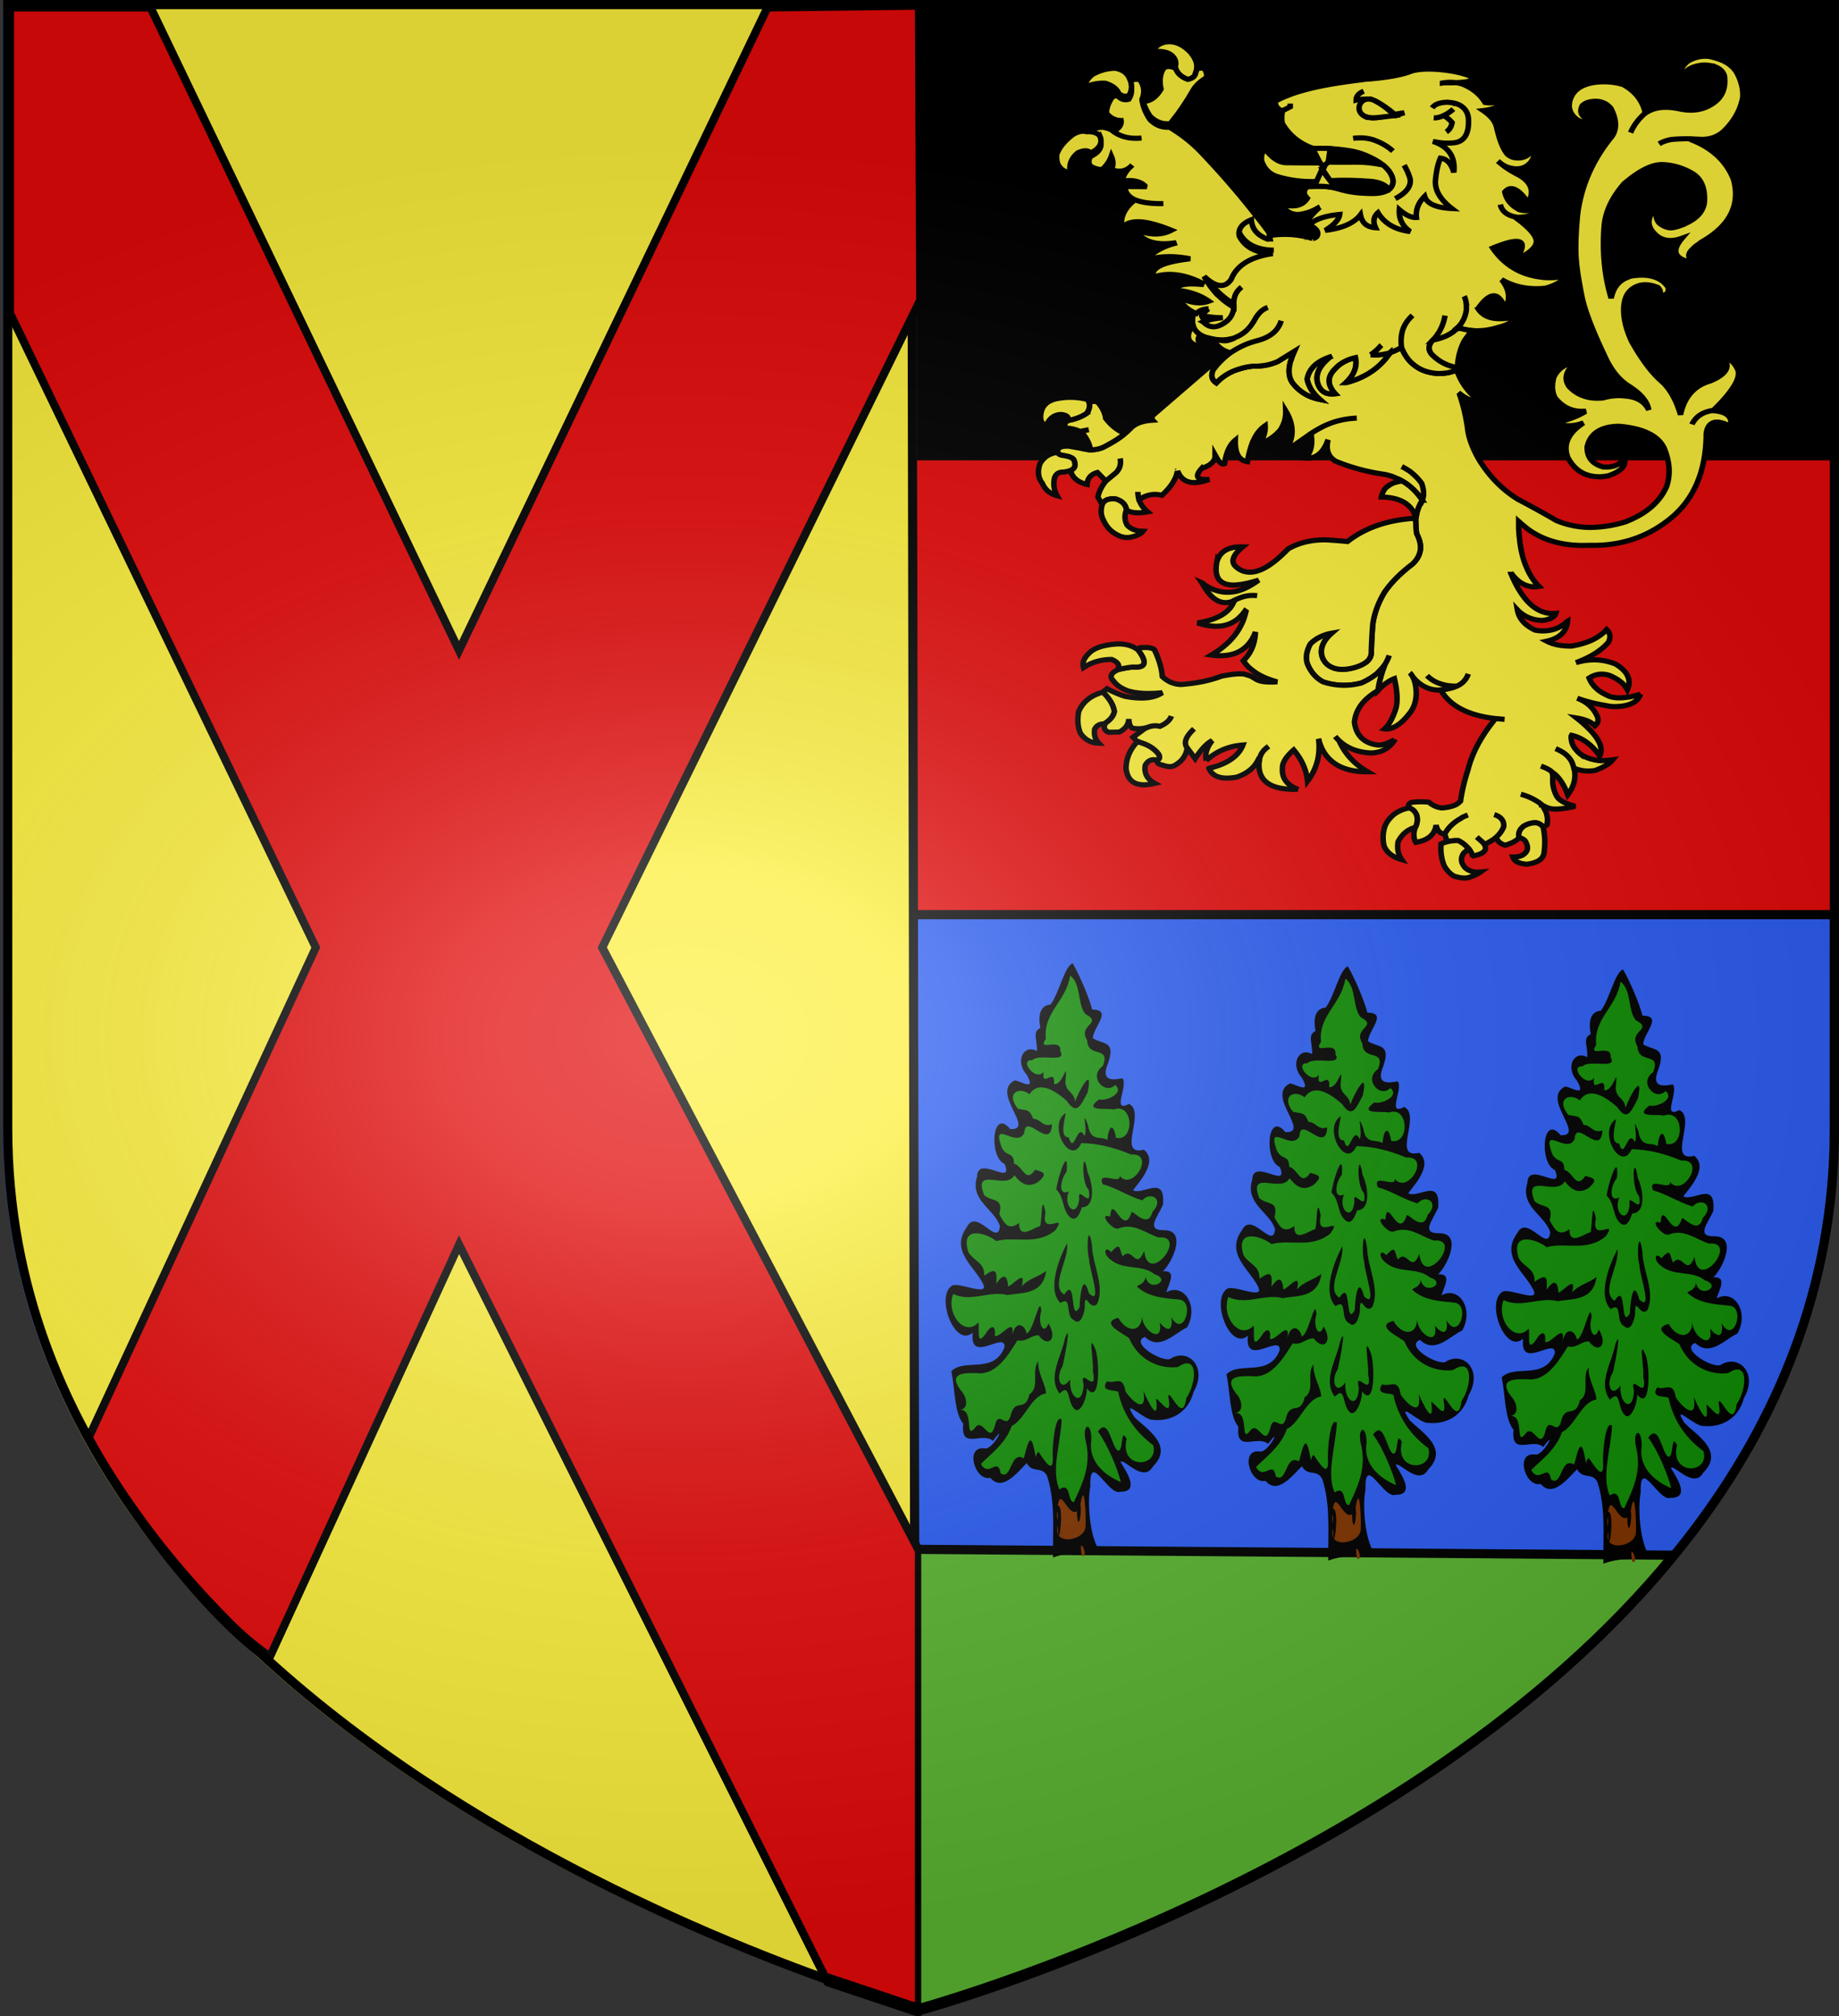 <svg xmlns="http://www.w3.org/2000/svg" xmlns:xlink="http://www.w3.org/1999/xlink" height="658.974" width="601.465" version="1.0"><rect width="100%" height="100%" fill="#333333" stroke="none"/><defs><radialGradient xlink:href="#a" id="c" gradientUnits="userSpaceOnUse" gradientTransform="matrix(1.354 0 0 .977 -77.582 118.629)" cx="221.445" cy="226.331" fx="221.445" fy="226.331" r="300"/><linearGradient id="a"><stop style="stop-color:white;stop-opacity:.314" offset="0"/><stop offset=".19" style="stop-color:white;stop-opacity:.251"/><stop style="stop-color:#6b6b6b;stop-opacity:.125" offset=".6"/><stop style="stop-color:black;stop-opacity:.125" offset="1"/></linearGradient></defs><g style="display:inline"><path d="M298.809 658.26s298.723-81.384 298.723-288.214V2.708H.086v367.338c0 206.83 298.723 288.213 298.723 288.213z" style="opacity:1;fill:#2b5df2;fill-opacity:1;fill-rule:evenodd;stroke:none;stroke-width:3;stroke-linecap:butt;stroke-linejoin:miter;stroke-miterlimit:4;stroke-dasharray:none;stroke-opacity:1;display:inline" transform="translate(.914 -.835)"/><path style="fill:#000;fill-opacity:1;fill-rule:evenodd;stroke:#000;stroke-width:3;stroke-miterlimit:4;stroke-opacity:1" d="M286.898 3.81h313.188v164.21H286.898V3.81z" transform="translate(.914 -.835)"/><path style="opacity:1;fill:#e20909;fill-opacity:1;fill-rule:evenodd;stroke:#000;stroke-width:3;stroke-miterlimit:4;stroke-opacity:1;display:inline" d="M283.29 149.81h316.796v150H283.291v-150z" transform="translate(.914 -.835)"/><path d="m299.11 658.847-.278-655.552H.387v367.339c0 206.83 298.723 288.213 298.723 288.213z" style="opacity:1;fill:#fcef3c;fill-opacity:1;fill-rule:evenodd;stroke:none;stroke-width:3;stroke-linecap:butt;stroke-linejoin:miter;stroke-miterlimit:4;stroke-dasharray:none;stroke-opacity:1;display:inline" transform="translate(.914 -.835)"/><path style="fill:none;fill-rule:evenodd;stroke:#000;stroke-width:3;stroke-linecap:butt;stroke-linejoin:miter;stroke-miterlimit:4;stroke-dasharray:none;stroke-opacity:1" d="m297.234 2.209 1.292 654.764" transform="translate(.914 -.835)"/><path d="m298.086 657.81.277-150.552 248.011 1.92C460.687 614.055 298.086 657.81 298.086 657.81z" style="opacity:1;fill:#5ab532;fill-opacity:1;fill-rule:evenodd;stroke:#000;stroke-width:3;stroke-linecap:butt;stroke-linejoin:miter;stroke-miterlimit:4;stroke-dasharray:none;stroke-opacity:1;display:inline" transform="translate(.914 -.835)"/></g><g style="opacity:1;display:inline" transform="translate(.914 -.835)"><g style="opacity:1"><g style="opacity:1;display:inline"><path style="opacity:1;fill:none;fill-opacity:1;fill-rule:nonzero;stroke:none;stroke-width:7.56;stroke-linecap:round;stroke-linejoin:round;stroke-miterlimit:4;stroke-dasharray:none;stroke-opacity:1;display:inline" d="M0 0h600v660H0z" transform="matrix(1.001 0 0 .725 -.224 181.594)"/></g></g><g style="fill:#fcef3c"><path style="fill:#fcef3c;fill-opacity:1;stroke:#000;stroke-width:3.033;stroke-opacity:1" d="M-40.357 1.273c-.12-.113-.12-.225-.12-.225-.358-.562-.716-.9-1.072-1.35-.12-.224-.239-.336-.239-.449-.476-.45-.834-.787-1.312-1.236-1.55-1.461-3.455-2.698-5.721-3.597-.12-.112-.358-.112-.476-.225-1.908-.674-3.814-1.349-6.08-1.798-4.172-.45-8.105.562-11.681 2.922-3.576 3.26-4.53 6.295-2.86 8.88 0 .112 0 .225.12.337.119-.112.119-.337.238-.45C-68.13.15-64.317-1.987-58-2.548c2.743.112 5.007.562 6.677 1.349a9.505 9.505 0 0 1 3.337 2.585c.239.337.358.674.596 1.012.239.337.358.899.596 1.46.835 6.633-.834 11.69-5.006 15.288-5.364 4.608-11.92 6.07-19.786 4.27-7.868-1.798-14.065-1.01-18.714 2.474h-.12c-3.575 3.26-6.318 7.081-8.106 11.577 1.788-4.496 4.531-8.318 8.107-11.577v-.113c-1.55-7.418-5.723-12.926-12.278-16.748-4.53-1.46-9.536-2.023-15.137-1.348-7.868 1.124-12.636 4.72-14.184 10.903-1.073 4.383.238 8.205 4.052 11.24 2.264 1.461 4.887 1.686 7.985.337-5.363-1.574-7.151-4.384-5.243-8.543 1.43-1.686 3.933-2.697 7.627-2.697 3.457.112 6.198 1.573 8.225 4.271 2.384 5.058 3.099 9.33 2.026 13.151-.358 1.461-1.073 2.81-2.026 4.047-10.251 13.6-16.33 28.55-18.356 44.96-1.192 12.927-1.312 22.369-.716 28.326.12 2.136.477 4.272.716 6.632.596 4.271 1.43 9.105 2.384 14.275 1.55 7.98 5.602 19.333 12.278 34.397 3.217 7.868 7.389 13.825 12.752 17.76 1.67 1.123 2.98 2.134 4.41 3.258 4.293 3.597 6.795 7.42 7.39 11.354-1.906-4.272-5.363-6.858-10.37-7.869-.834-.113-1.667-.337-2.502-.337-4.172-.562-8.344-.113-12.397 1.124-2.622.224-5.125.224-7.39-.225-4.529-.899-8.343-3.147-11.323-6.631-2.98-4.609-1.668-9.441 3.814-14.388-5.96 1.012-9.893 3.934-12.158 8.88-1.192 4.608-1.071 8.654.596 12.25 4.172 5.62 9.417 8.318 15.734 7.982h1.312c-.477.224-.834.562-1.312.786-4.172 2.586-9.178 4.496-15.019 5.734 4.052 2.585 9.06 2.696 15.019.337-8.463 5.957-11.324 12.701-8.701 20.345 3.933 8.093 10.25 12.027 19.19 11.465h.12c.12-.112.239-.112.476-.112.834-.114 1.55-.225 2.384-.338 7.152-2.586 10.131-5.958 9.178-10.116-2.742 3.71-6.794 5.282-11.8 4.833-5.959-1.8-8.939-5.62-8.82-11.802.716-3.71 2.384-6.52 4.887-8.544 2.98-2.36 7.273-3.709 12.754-3.709 13.35 1.238 21.694 5.62 24.912 13.151 2.98 7.98 3.455 15.287 1.311 22.256-3.695 9.33-11.323 16.412-22.885 21.132a64.134 64.134 0 0 1-20.263 3.26c-6.318-.225-12.278-1.574-17.88-4.16-6.913-4.382-13.944-8.43-20.62-12.25 0-.114-.239-.114-.239-.114-8.58-5.62-15.732-13.375-21.455-23.267-3.099-5.62-5.364-11.464-6.317-17.198v-.225c-.835-7.081-2.264-14.162-4.53-21.243l.358-.337c3.576 3.034 7.152 4.496 10.608 4.383-5.721-4.945-9.774-10.679-12.04-17.086-.119-.562-.119-1.01-.119-1.686l-.595.113c-3.099 1.572-6.794 2.248-10.966 2.023-4.767-.45-8.582-1.91-11.799-4.496-3.338-2.585-5.84-6.182-7.51-10.903a33.922 33.922 0 0 1-6.436 3.147c0 .225-.119.339-.238.562-4.41 6.858-10.37 11.916-18.118 15.175a52.616 52.616 0 0 1-5.96 2.024c1.431-1.349 2.504-2.81 3.457-4.272 2.027-3.373 2.623-6.968 1.907-10.565-3.218.787-5.96 2.023-8.343 3.82-.954.676-1.788 1.574-2.622 2.473-4.768 4.834-4.768 9.78-.239 15.062-3.457.449-5.96-.337-7.748-2.473-.596-.786-1.072-1.573-1.43-2.473-.12-.337-.12-.448-.238-.674-1.55-4.61-.12-9.217 4.29-13.825.835-.9 1.67-1.687 2.623-2.473-7.628 2.696-12.039 7.081-12.992 13.374a20.102 20.102 0 0 0 3.933 8.544c0 .113.239.337.358.449.715.9 1.669 1.91 2.622 2.81l.12.113c-6.318-1.349-11.443-4.61-15.258-10.116-2.026-3.486-2.264-7.868-.596-13.376l.12-.112c.357-1.574 1.072-3.148 1.787-4.946l-9.178 6.07c-3.814 1.91-8.462 2.922-13.826 2.81h-.12a36.786 36.786 0 0 0-8.105 1.91c-4.648 1.573-8.582 4.272-11.92 7.981-2.502-1.798-3.098-4.496-1.668-7.756.715-1.01 1.43-2.023 2.265-3.033l-4.41 1.124-30.395 28.1c-1.43 1.237-1.669 2.586-.835 3.596-5.006.339-8.94 1.574-11.68 4.273-1.193 1.236-2.265 2.36-3.696 3.595-3.218 3.035-7.39 5.62-12.038 8.207-2.265 1.01-4.649 1.461-7.033 1.461-1.55-.113-3.099-.337-4.768-.787l-.357-.112-6.556-1.238c-3.576-.224-5.721.45-6.317 2.248-.12.45-.12.9 0 1.35.238.898.953 1.46 2.503 1.798 4.052.562 6.198 1.573 6.555 3.148 1.073 2.81.358 4.72-2.026 5.733 1.073 4.383 4.172 7.081 9.178 8.317.239-3.71 2.146-6.07 5.722-7.082l4.648 5.058 5.602-4.945c2.146-2.361 2.861-5.171 2.265-8.43.596 3.259-.12 6.069-2.265 8.43l-5.602 4.945c-2.384 3.148-3.814 6.296-4.41 9.442l2.384 4.496c1.073-2.698 3.456-3.71 7.27-3.372 3.696 1.124 5.722 3.372 6.08 6.52 2.503 1.799 6.436 2.135 11.68 1.123-2.502-2.248-4.052-4.72-4.767-7.53l-.12-.113c-.238-1.237-.476-2.698-.476-4.159 0 1.461.238 2.924.477 4.159l1.192-.225c3.576-2.36 7.509-3.035 11.562-1.91 5.006-4.834 7.867-9.667 8.582-14.275.119 0 .119 0 .119-.113 2.503 6.969 8.224 8.655 17.522 4.945-7.033.675-8.463-1.686-3.934-6.857.12.113.239.113.477.113 4.172-1.686 6.436-3.934 6.556-6.744v-1.012c.119.225.357.562.357.787l.12.113c1.787 3.71 3.456 5.058 4.767 4.383.835-6.519 2.86-11.24 5.96-13.938-.238 7.756 1.907 11.916 6.675 12.703.715-4.496 1.669-8.318 2.86-11.579.12-.112.12-.337.239-.448 1.669-4.271 3.933-7.194 6.675-9.217.238 3.597-.834 7.306-3.338 10.903 4.768-1.8 8.583-4.496 11.562-8.205 2.265-3.486 3.219-7.307 3.1-11.465 4.886 8.655 4.648 16.746-.597 24.279l14.542-10.904a61.288 61.288 0 0 1 4.53-2.922c6.317-3.822 13.23-5.845 20.74-6.182-7.51.337-14.423 2.36-20.74 6.182-1.55.9-3.1 1.91-4.53 2.922 1.073 6.521 0 11.24-3.099 14.5 5.364.562 9.417-2.585 11.92-9.217.238-.562.357-1.01.596-1.572-1.311 5.957.119 10.116 4.29 12.701a104.387 104.387 0 0 0 27.058 7.755c1.311.338 2.622.676 3.814 1.124.954.338 1.788.787 2.742 1.238 1.071.337 2.025.899 2.98 1.572 4.409 2.698 7.984 6.407 11.085 11.354 1.071-2.698.953-6.07-.358-10.004-1.788-2.696-3.934-4.944-6.318-6.969-1.55-1.124-3.1-2.134-4.648-2.922 1.55.787 3.1 1.798 4.648 2.922 2.384 2.025 4.53 4.273 6.318 6.97 1.311 3.933 1.43 7.305.358 10.003-.12 0-.239.112-.12.225-1.908 3.258-2.98 6.63-3.338 10.453-.12.562-.12 1.237-.12 1.799 0 2.361.12 4.833.476 7.306 1.669 3.485 2.384 6.632 2.027 9.554-.358 2.698-1.55 5.283-3.576 7.531-.239.225-.358.45-.715.787-6.795 5.506-11.8 11.015-15.377 16.523-3.575 6.295-5.721 12.702-6.555 18.995a347.01 347.01 0 0 0-.835 16.298c.12 2.362-.715 4.384-2.622 6.07-1.907 1.573-4.649 2.923-8.463 3.82-3.337.788-6.436.788-9.059 0-2.98-1.01-5.006-2.696-6.198-5.17-.477-.674-.715-1.686-.953-2.585-.835-4.384.953-8.767 5.483-13.04-4.768.9-8.702 3.035-11.8 6.296-2.146 4.271-2.742 8.205-1.67 11.689.12.45.358.786.477 1.237 1.907 4.383 4.649 7.531 8.225 9.554 6.675 2.36 13.707 2.697 20.62.787.12 0 .358 0 .477-.113 3.576-1.686 6.556-3.71 9.06-5.958.118-.225.357-.337.476-.562.12-.112.238-.337.358-.45 1.191-1.236 2.264-2.585 3.099-3.933.953-1.686 1.788-3.485 2.383-5.396-.595 1.911-1.43 3.71-2.383 5.396-2.027 5.507-3.219 10.565-3.815 15.174v.113c2.98-3.372 6.08-5.733 9.06-6.968 1.668 7.643 1.907 13.713.716 17.984-1.67 5.395-3.697 9.442-6.08 11.69 1.072.224 2.145 0 3.218-.225 3.099-.9 6.436-3.486 9.774-7.982 3.099-3.709 4.53-8.316 4.41-13.6-.12-2.923-.596-5.508-1.312-7.531-.239-.562-.476-1.124-.716-1.686-.476-.787-.953-1.573-1.55-2.135.597.562 1.072 1.348 1.55 2.135.358.562.716 1.011 1.192 1.573 3.815 4.383 8.344 6.63 13.47 6.52.238 0 .476 0 .834-.113.475-.113.834-.113 1.31-.113h.24c2.98-.449 5.482-1.124 7.509-2.135-2.98.112-5.722-.225-8.106-1.012-3.337-.899-6.198-2.697-8.463-5.17 2.264 2.472 5.126 4.271 8.463 5.17 2.384.787 5.126 1.124 8.106 1.012 3.218-1.574 5.125-4.048 6.198-7.194-1.073 3.148-2.98 5.62-6.198 7.194-2.027 1.01-4.53 1.686-7.51 2.135h-.238c-.476 0-.834 0-1.311.113 5.125 9.554 15.257 15.174 30.274 16.973 1.55.112 3.339.337 5.006.45-1.667-.114-3.455-.339-5.006-.45-7.867 10.229-12.873 20.232-15.257 30.461-1.788 5.845-3.218 12.027-4.051 18.323-.596.674-1.313 1.236-2.147 1.91-.596.338-1.072.562-1.668.786-1.668.676-3.814 1.124-6.317 1.35-2.622-.226-5.126-1.35-7.272-3.373-2.741-.337-5.84-.337-9.297 0-1.788.675-2.384 1.799-1.788 3.372 2.026.562 3.457 2.023 4.29 4.272.597 2.361.36 4.496-.475 6.631-.12.225-.12.338-.238.562-1.192 3.259-1.073 6.295.238 8.879 6.794-1.236 10.49-4.609 11.203-10.229.596 3.26 2.147 4.946 4.41 5.283h.358c1.909-3.821 5.006-6.969 9.06-9.33.476-.449 1.072-.786 1.668-1.01.716-.338 1.43-.675 2.026-.9-.596.225-1.311.562-2.026.9-.596.224-1.192.561-1.668 1.01-4.052 2.361-7.151 5.507-9.06 9.33l1.313 4.609a19.45 19.45 0 0 1 6.198-.675c2.503 1.35 4.29 3.035 5.721 4.945.12 0 .12.113.238.113.716 1.125 1.43 2.249 1.788 3.597l.476.338c5.721-1.124 7.868-3.372 6.198-6.632-.12 0-.12-.225-.238-.337l-.715-1.012-3.338-3.147 3.338 3.147c.238.338.475.676.715 1.012.12.112.12.337.238.337l.477-.337c2.263-1.237 4.29-2.473 5.84-3.934 2.026-1.911 3.456-4.047 4.291-6.407.238-3.485-1.55-5.845-5.244-7.082 3.695 1.237 5.483 3.597 5.244 7.082-.834 2.361-2.264 4.496-4.292 6.407l.358.45c0 .223.238.561.359.898.833 1.573 2.263 2.586 4.409 3.259 3.814-1.237 6.318-2.697 7.628-4.496-.596-2.472.239-4.72 2.384-6.63 2.026-1.35 4.291-2.136 6.556-2.136 1.43 0 2.86.786 4.172 2.248h.119c1.788-.338 2.622-1.124 2.265-2.248.357-2.135 0-4.16-.596-6.183-.12-.224-.12-.448-.239-.562-.475-1.01-.953-2.023-1.55-3.035-.238-.223-.476-.562-.715-.785 0-.114-.12-.339-.238-.45l-.12-.112a31.37 31.37 0 0 0-11.085-5.734c3.933 1.124 7.747 3.035 11.085 5.734l.12.112c.12.113.238.225.238.45.238 0 .358.223.596.337.834.337 1.43.787 2.264 1.124.358.225.716.337 1.073.449 2.741 1.011 7.627.675 14.66-1.125-6.078-1.572-9.535-3.82-10.608-6.744-1.429-3.033-2.025-6.294-1.788-9.778v-1.462c-.119-.562-.237-1.348-.357-2.134-.954-1.125-2.98-2.362-6.198-3.597 3.218 1.236 5.244 2.472 6.198 3.597.716.562 1.43 1.124 2.145 1.798 2.505 2.698 4.768 6.52 6.437 11.577 3.576-5.058 4.768-10.34 3.457-15.736 0-.112 0-.112-.12-.224-.12-.562-.24-1.124-.476-1.686-.477-2.024-1.551-3.71-3.1-5.396-1.55-1.686-3.815-3.034-6.436-4.271 2.621 1.237 4.887 2.585 6.435 4.27 1.549 1.687 2.623 3.373 3.1 5.397.238.562.358 1.124.476 1.686.12.113.12.113.12.224 4.052 1.686 7.985 2.136 11.92 1.238 4.41-1.8 7.627-3.822 9.415-6.183-2.741.449-5.243.449-7.39.449-.12-.224-.12-.224-.12 0-3.694-.449-6.793-1.573-9.535-3.259l-.476-.45c-.12-.112-.12-.112-.238-.112a13.749 13.749 0 0 1-2.264-2.361c-2.027-2.36-2.98-5.058-2.861-8.317l.238-.45c5.96 1.462 11.085 5.508 15.496 12.14 2.622-5.507-1.55-12.926-12.754-22.367 4.53.787 7.986 2.248 10.131 4.608 1.909-1.798 2.147-3.82 1.073-6.068-2.145-4.835-5.84-8.207-10.847-10.23 5.244 2.023 10.37 3.372 15.496 4.271 1.429.339 2.86.562 4.409.676 8.224.112 13.35-2.362 15.02-7.306a149.3 149.3 0 0 1-6.198 1.686h-.597c-4.648.787-8.224.562-10.965-.676-.239-.112-.358-.337-.596-.337-5.007-2.36-8.344-5.732-10.012-10.229 3.338-2.361 7.032-2.923 10.965-1.686 4.888 2.135 8.344 4.945 10.132 8.543 2.264-5.507.359-10.341-5.601-14.499-.36-.338-.717-.45-1.073-.675-6.794-2.923-14.065-3.259-21.693-.787 7.986-3.147 13.945-7.193 17.879-12.026 1.43-2.924 1.072-5.397-.954-7.531-4.41 5.17-10.966 8.317-19.548 9.779-5.483 0-9.893-.9-13.469-2.924 7.152-1.686 10.966-5.732 11.444-11.802-.359.225-.477.45-.716.787-.239.225-.476.337-.835.674-3.337 2.81-7.27 4.273-11.92 4.273h-1.071c-1.073-.114-2.264-.225-3.337-.45-5.723-2.922-8.94-6.857-9.774-12.027 3.455 3.934 8.105 6.07 13.587 6.296 3.338-.339 5.722-1.35 7.032-3.035.239-.337.477-.676.596-1.124a15.57 15.57 0 0 1-6.079-.562c-7.628-2.248-13.827-10.23-18.952-23.718v-.338.114c0 .112 0 .112.12.224 4.171 6.52 9.535 9.441 15.615 8.317-2.86-3.034-5.244-6.969-7.032-11.69-1.907-4.72-3.1-10.228-3.695-16.522-.239-1.91-.358-3.934-.477-6.07v-4.158l2.265 2.135c.953.787 1.907 1.686 2.86 2.473 8.939 6.968 20.025 10.117 33.374 9.555H-119.984c15.857.221 29.922-4.612 42.08-14.729 13.945-11.352 20.979-28.549 21.097-51.255.476-3.934 2.026-6.182 4.767-6.744 2.147-.338 4.889.337 8.465 2.36 1.43-5.395-1.67-8.543-9.178-9.217h-.12c-.12-.112-.358-.112-.476-.112-4.768.786-8.225 2.922-10.37 6.407-.358.562-.716 1.124-.954 1.798.238-.674.596-1.236.954-1.798 2.145-3.486 5.602-5.62 10.37-6.407.119-.113.357-.113.476-.113 11.324-11.802 15.733-20.12 13.112-24.842-1.788-3.71-4.53-6.294-8.464-7.53 5.364 5.733 3.218 10.79-6.436 15.061-8.82 2.698-14.303 9.442-16.33 19.895-2.383-8.655-5.84-15.288-10.37-19.67-5.601-5.172-11.084-13.151-16.567-23.605-3.1-7.081-4.53-13.488-4.41-19.445 0-1.462.238-2.81.476-4.16v-.112c.835-3.821 2.622-6.407 5.364-8.093 3.696-2.248 8.105-2.248 12.992-.112 1.907 2.023 1.788 3.822-.357 5.395 5.005-.45 7.031-2.36 5.839-5.845-.596-.899-1.311-1.686-2.026-2.473-4.172-3.934-10.37-5.282-18.595-3.709-.119.113-.238.113-.477.113-.237.112-.596.337-.833.45-5.126 2.022-8.106 6.181-9.298 12.364-3.695-13.264-5.005-27.54-3.813-42.938.715-8.206 4.29-16.524 10.965-24.729 8.464-7.643 15.376-11.465 21.218-11.24 5.72.225 11.085 1.91 16.328 5.17 5.127 3.26 7.272 9.105 6.676 17.31-.716 5.283-4.172 9.33-10.252 12.252-.357.113-.475.337-.715.45-1.073.45-2.384 1.011-3.814 1.461-.596.112-1.192.337-1.788.45-2.742.787-5.602-.225-8.344-2.586-1.788-2.135-2.145-5.283-1.311-9.441-5.364 5.732-5.721 11.127-.954 16.073 3.814 4.047 8.82 4.721 14.9 2.36-6.676 8.43-3.696 13.489 9.059 14.725 1.31.113 2.741.225 4.29.225-9.654-1.124-12.038-4.159-7.151-8.88a14.048 14.048 0 0 1 2.743-2.36c.833-.674 1.55-1.349 2.503-1.91 15.138-9.443 20.74-21.695 16.925-36.644-3.456-9.33-9.893-16.636-19.547-21.582-1.55-.786-3.219-1.46-5.007-2.36-3.455 0-6.675.112-9.773.45-2.86.562-5.006 1.46-6.676 2.585 1.67-1.124 3.815-2.023 6.676-2.585 3.1-.338 6.318-.45 9.773-.45 2.027.112 4.172.225 6.319.337 5.005.225 9.297-1.349 12.752-4.608 5.841-6.07 9.417-12.814 10.609-20.345.238-5.057-.954-10.115-3.695-15.173z" transform="matrix(.593 0 0 .553 590.822 23.48)"/><path style="fill:#fcef3c;fill-opacity:1;stroke:#000;stroke-width:3.033;stroke-opacity:1" d="M-219.269 1.048c-5.721 2.473-14.542 4.046-26.461 4.945-.358.113-.715.113-.954.225h-.12c-18.594 2.36-32.54 5.508-41.717 9.667-2.384 1.012-4.41 2.023-6.08 3.147.24 3.035 1.55 4.834 4.053 5.396v.112l4.291-2.36v-1.911 1.91l-4.29 2.36c-.477 2.811-.477 5.284-.12 7.42 3.695 6.856 9.297 11.802 16.807 14.724h.119l.119.113c3.338-.113 6.556-.113 9.416.112 3.934.225 7.51.674 10.609 1.237h.119c3.1.562 5.721 1.348 8.105 2.36 4.172 1.798 7.629 3.822 10.251 6.07 1.311 1.124 2.384 2.36 3.338 3.597 2.86 4.383 2.98 7.98.119 10.79a1.64 1.64 0 0 0-.477.337c-1.669 1.237-4.41 2.136-8.582 2.136-7.51 0-13.708-.9-18.356-2.585-.596-.225-1.311-.337-2.026-.562-3.219-.9-7.152-1.237-11.562-1.124-1.312.112-2.861.225-4.291.337-2.146 2.248-2.027 4.496.119 6.744-2.503 4.384-7.39 5.62-14.542 3.485 2.622 4.271 5.84 6.294 9.893 6.07 3.576-.45 7.39-1.687 10.966-4.16l.715-.337c-.238.113-.476.225-.476.562-3.696 3.485-6.08 6.744-7.152 9.555v.112c-.12 0-.12 0-.12.112-.476 1.462-.715 2.81-.357 4.047.358-1.349 1.073-2.585 2.146-3.71 3.099-3.26 8.7-5.395 16.806-6.182-.358 3.035-3.099 6.183-7.986 9.442 9.536-1.236 15.972-4.383 19.429-9.217.834 4.834 3.576 7.306 8.343 7.644-1.55-3.597-1.072-6.632 1.312-8.88 3.456 6.182 9.297 10.004 17.758 11.128-4.29-3.26-6.317-7.531-5.96-12.927 3.697 3.372 6.795 4.834 9.417 4.609-.477-4.609 1.073-8.768 4.53-12.477 1.191 4.271 6.198 6.744 15.02 7.194-6.556-5.395-9.417-10.903-9.06-16.523.476-5.733 1.43-10.117 2.74-13.264 3.577.45 5.96 3.147 7.39 8.43.954-9.217-2.859-15.286-11.561-18.321 2.504.562 5.006 1.011 7.39 1.011 1.55 0 2.98 0 4.53-.224 5.006-.675 7.747-4.721 7.747-12.14 0-1.461 0-2.81-.358-3.934v-.112c-.834-3.372-2.98-5.62-6.317-6.857-.119-.112-.357-.112-.477-.112 0-.113-.237-.113-.237-.113-.716-.225-1.312-.337-2.147-.45-.595-.112-1.31-.112-2.025-.224-4.171.112-7.032 1.124-8.464 3.372 1.43-2.248 4.293-3.26 8.464-3.372.716.112 1.43.112 2.025.225.835.112 1.43.224 2.147.45 0 0 .237 0 .237.112.12 0 .36 0 .477.112 3.338 1.236 5.483 3.485 6.317 6.857v.112c.358 1.124.358 2.473.358 3.934 0 7.419-2.741 11.465-7.748 12.14-1.55.224-2.98.224-4.529.224-2.384 0-4.887-.45-7.39-1.011 8.702 3.035 12.515 9.104 11.562 18.321-1.43-5.283-3.814-7.98-7.39-8.43-1.311 3.147-2.264 7.531-2.742 13.264-.357 5.62 2.505 11.128 9.06 16.523-8.82-.45-13.828-2.923-15.02-7.194-3.455 3.71-5.006 7.868-4.529 12.477-2.622.225-5.721-1.237-9.416-4.609-.358 5.396 1.668 9.667 5.96 12.927-8.463-1.124-14.304-4.946-17.76-11.128-2.383 2.248-2.86 5.283-1.31 8.88-4.768-.338-7.51-2.81-8.344-7.644-3.457 4.834-9.893 7.98-19.429 9.217 4.887-3.26 7.628-6.407 7.986-9.442-8.105.787-13.707 2.923-16.806 6.183 2.86 1.46 4.41 3.034 4.648 4.608.239 1.91-.715 3.035-2.741 3.485a41.317 41.317 0 0 0-5.007-1.35c-6.078-1.348-12.038-1.46-17.998-.561-.238 0-.358 0-.477.112-.477 0-.953 0-1.31.113-5.841-2.249-8.702-6.07-9.06-11.466-5.006 2.136-7.39 5.283-6.675 9.555 3.219 6.744 9.298 10.116 18.476 10.453h.596-.596c-12.278 1.911-19.906 6.97-22.886 15.175-3.457 5.395-8.463 4.833-14.9-1.687.358.9.954 1.911 1.431 2.698 1.669 2.923 3.576 5.508 5.602 7.868h.12a41.614 41.614 0 0 0 9.177 7.644c-.119-4.16 1.312-7.419 4.291-9.892-2.98 2.473-4.41 5.733-4.29 9.892-.358 4.383-2.384 7.643-6.199 9.891-3.814 2.36-7.032 2.136-9.774-.337-.357-.337-.596-.674-.953-.9-.835-1.123-1.073-2.36-.358-3.821l-3.337-1.124c-.835.9-1.43 2.023-1.907 3.372-.358 2.136-.358 4.047 0 5.62.596 2.473 2.026 4.272 4.171 5.733.835.45 1.788.899 2.98 1.349 1.43.337 2.861.786 4.172 1.011.238.113.596.113.834.224.596.113 1.312.113 2.027.225 1.55.113 3.099.113 4.648-.113 1.073-.225 2.265-.45 3.457-.787.238-.112.477-.224.715-.224.596-.338 1.073-.675 1.788-.9 1.43-.786 2.98-1.798 4.291-3.034 1.907-1.799 3.457-3.935 4.887-6.632 1.907-3.822 4.291-6.295 7.271-7.419-2.98 1.124-5.364 3.597-7.27 7.419-1.431 2.697-2.98 4.833-4.888 6.632-1.311 1.237-2.86 2.248-4.29 3.034-.716.225-1.193.562-1.789.9-.238 0-.477.113-.715.224l-.238.338c-1.073.45-2.146.786-3.1 1.011a1.248 1.248 0 0 1-.476.113c-1.55.113-2.98 0-4.291-.562-.715-.113-1.43-.113-2.027-.225-.238-.113-.596-.113-.834-.224.12.113.12.337.238.449 0 .224.239.562.358.787 0 .112.12.337.238.45 0 .112 0 .223.12.336 2.026 3.259 4.887 5.283 8.463 6.069 2.264-1.573 4.529-3.034 7.151-4.271 2.146-1.124 4.53-1.911 7.033-2.697 7.39-1.91 12.038-5.845 13.707-11.916-1.669 6.07-6.317 10.004-13.707 11.916-2.503.786-4.887 1.573-7.033 2.697-2.622 1.237-4.887 2.697-7.151 4.271-2.623 2.024-5.007 4.384-7.271 7.082-.835 1.011-1.55 2.024-2.265 3.034-1.43 3.26-.834 5.959 1.669 7.756 3.337-3.71 7.27-6.407 11.92-7.98a36.786 36.786 0 0 1 8.104-1.911h.12c5.363.112 10.012-.9 13.826-2.81l9.178-6.07c-.715 1.8-1.43 3.372-1.788 4.945l-.119.113c-1.669 5.508-1.43 9.891.596 13.376 3.814 5.506 8.94 8.767 15.257 10.116l-.12-.113c-.953-.9-1.906-1.91-2.621-2.81-.12-.113-.358-.338-.358-.449a20.096 20.096 0 0 1-3.933-8.544c.953-6.294 5.363-10.678 12.992-13.375.357-.113.715-.224.953-.337-.238.113-.596.224-.953.337a26.377 26.377 0 0 0-2.622 2.473c-4.41 4.609-5.841 9.216-4.291 13.826.119.225.119.337.238.674.358.9.834 1.686 1.43 2.473 1.788 2.136 4.291 2.923 7.748 2.473-4.53-5.283-4.53-10.23.238-15.062.835-.9 1.669-1.798 2.623-2.473 2.384-1.798 5.125-3.034 8.343-3.82.715 3.596.12 7.192-1.907 10.564-.953 1.463-2.026 2.924-3.457 4.273a52.617 52.617 0 0 0 5.96-2.025c7.748-3.258 13.708-8.316 18.118-15.174.12-.224.238-.337.238-.562-.119.113-.357.113-.357.225h-.12c-3.456 1.011-6.794 1.461-10.131 1.011h-.12.12c2.145-1.573 3.933-3.26 5.364-5.058.238-.225.357-.45.596-.675a20.152 20.152 0 0 1 0 0c-.239.225-.358.45-.596.675-1.43 1.799-3.219 3.485-5.364 5.058h-.12.12c3.337.449 6.675 0 10.131-1.011h.12c0-.113.238-.113.357-.225a33.852 33.852 0 0 0 6.436-3.147c-.238-2.024-.358-3.934-.12-5.958.358-4.945 2.384-9.217 6.199-12.926-3.815 3.71-5.841 7.98-6.199 12.926-.238 2.024-.119 3.934.12 5.958 1.668 4.72 4.171 8.317 7.51 10.903 3.217 2.585 7.031 4.046 11.8 4.496 4.171.225 7.867-.45 10.965-2.023.12-.114.358-.225.596-.338h.12c0-.113.238-.224.358-.338.237-.112.715-.337.833-.448-.357-.114-.833-.225-1.31-.338-5.484-.9-10.013-3.372-14.066-7.644-2.265-2.81-2.026-5.62.476-8.543 1.43-1.573 2.504-3.26 3.576-5.058 1.55-2.922 2.622-6.07 3.1-9.442-.477 3.372-1.55 6.52-3.1 9.442-1.072 1.799-2.146 3.485-3.576 5.058 5.84-1.236 10.131-3.484 13.111-6.632.239-.223.477-.562.717-.785l.119-.114c.12-.225.357-.448.477-.674h.119-.12l.239-.225c2.025-2.698 3.217-5.508 3.695-8.655.12-.45.12-.787.12-1.236v-1.012c0-.9 0-1.798-.12-2.698-.12 0-.12 0 0 0-.238-1.349-.477-2.697-1.073-3.934.596 1.237.835 2.585 1.073 3.934-.12 0-.12 0 0 0 .12.9.12 1.799.12 2.698v1.012c0 .45 0 .786-.12 1.236-.477 3.147-1.669 5.957-3.695 8.655-.12.112-.12.112-.12.225h-.12c-.12.225-.357.448-.476.674l-.12.114c.12.112.239.112.358.112.358.113.715.337 1.073.337 2.025.676 4.29 1.124 6.555 1.35 4.53.336 9.177-.226 14.183-1.912 5.126-1.236 8.94-3.709 11.086-7.306-3.576 1.799-7.867 2.473-12.635 2.023-4.172-.45-7.271-2.248-9.416-5.62l.238-.112h.12-.117l-.238.112 4.53-.899-3.934.787-.237-.787c6.435-9.442 11.203-9.105 14.422.787 3.1-5.62 2.504-11.353-1.907-17.198 7.152 4.384 15.137 6.07 24.197 5.058 6.198-1.798 10.25-4.72 12.277-8.43-2.622 1.799-6.794 2.473-12.635 2.136-7.151-.675-13.47-2.81-18.595-6.632-.239 0-.358-.112-.358-.225-3.814-2.81-7.032-6.294-9.774-10.566 15.734-6.969 20.025-4.72 12.992 6.632 0 .113 0 .113-.12.225 7.39-3.71 11.204-7.306 11.204-10.79 0-3.485-4.052-8.43-12.158-14.613-4.41-1.124-6.913-3.484-7.747-7.194.834 3.71 3.337 6.07 7.747 7.194.717.112 1.313.337 2.027.337 6.317 0 10.847-2.248 13.588-6.744-2.384 1.124-4.53 2.023-6.437 2.36-.119 0-.119 0-.119.113h-.238c-.238.112-.477.112-.477.225-2.026.225-3.814.112-5.243-.337 0-.113-.12-.113-.239-.113-4.292-2.248-7.151-5.62-8.105-10.453 3.217-4.047 7.627-1.911 12.991 6.519 3.457-7.194 1.55-12.702-5.84-16.86-4.291-2.36-7.628-4.721-10.13-7.194l-.24-.113c-.238-.224-.357-.45-.595-.674.238.225.357.45.596.674l.238.113c2.025 1.91 4.41 3.147 7.152 3.597.833.225 1.788.337 2.621.225 2.743 0 5.006-1.125 6.914-3.148 2.384-2.81 2.98-5.62 1.668-8.655-1.55 3.485-4.172 5.283-7.627 5.396-2.743.112-4.768-.675-6.437-2.36-.477-.675-.953-1.35-1.311-2.024-1.788-3.147-3.218-7.644-4.53-13.713-.716-3.597-3.218-6.857-7.39-9.892 6.436-.787 9.894-2.81 10.37-6.182-3.1 1.461-6.198 2.023-9.416 1.349-2.622-4.721-6.794-8.43-12.636-10.903-3.217-1.012-6.675-1.237-10.369-.675-.596.113-1.312.338-1.908.338.596 0 1.312-.225 1.908-.338 39.009.341-2.063-11.859-17.402-6.966zm17.164 26.527c-1.908.899-3.696 1.236-5.006 1.124 1.311.112 3.099-.225 5.006-1.124.238-.113.358-.225.476-.225 1.788-.9 3.576-2.136 5.363-3.822-1.787 1.686-3.575 2.923-5.363 3.822 1.788 1.124 3.218 2.36 4.648 4.159-.477 2.585-1.43 4.271-3.218 5.508 1.788-1.237 2.741-2.923 3.218-5.508-1.43-1.799-2.86-3.035-4.648-4.159-.118 0-.238.112-.476.225zm-42.91-9.892c1.788 0 3.337.225 5.006.787.238.113.596.337.954.45 4.29 2.473 7.986 5.283 11.085 8.43l4.648-1.686-3.508.61-10.557 2.2c-.476 0-.834 0-1.192.112a16.546 16.546 0 0 1-3.337 0c-.596-.112-1.311-.112-1.907-.112-2.384-1.012-3.695-2.585-3.934-4.833-.357-2.136.596-4.16 2.742-5.958h-1.43c-1.073.113-2.265.225-3.457.562 0-2.248 1.311-4.046 4.172-5.283-2.861 1.237-4.172 3.035-4.172 5.283 1.192-.337 2.384-.45 3.457-.562h1.43zm24.912 47.21c-.716-2.698-1.788-5.396-3.338-8.206 1.55 2.81 2.622 5.508 3.338 8.206.596 4.27-2.146 8.205-8.224 11.577 6.078-3.372 8.82-7.306 8.224-11.577zm-9.536-16.524c-3.099-3.035-6.794-5.17-10.966-6.744-3.576-1.124-7.152-1.349-10.966-.787 3.814-.562 7.39-.337 10.966.787 4.172 1.574 7.867 3.71 10.966 6.744z" transform="matrix(.593 0 0 .553 590.822 23.48)"/><path style="fill:#fcef3c;fill-opacity:1;stroke:#000;stroke-width:3.033;stroke-opacity:1" d="M-238.579 28.586c.358-.112.716-.112 1.192-.112l8.847-1.124c-3.1-3.147-6.224-5.957-10.515-8.43-9.764-6.136-14.824 11.198.476 9.666zM-265.278 54.889l1.072-7.98c-2.86-.226-6.078-.226-9.416-.113l-.12-.113h-.118v.225l4.052 8.43 1.669 2.36 2.86-2.81z" transform="matrix(.593 0 0 .553 590.822 23.48)"/><path style="fill:#fcef3c;fill-opacity:1;stroke:#000;stroke-width:3.033;stroke-opacity:1" d="m-268.284 59.385 3.96 6.407c7.39-.337 14.78-.225 22.408.45 4.53.337 7.986 1.91 10.25 4.72 2.861-2.81 2.742-6.407-.119-10.79-.953-1.237-2.026-2.473-3.337-3.597-5.006-1.124-10.012-1.686-14.9-1.686-4.767.112-9.773.112-15.256 0l-2.861 2.81-1.669-2.36c-6.794 0-13.23 0-19.31-.113-3.814-.337-7.509-3.147-11.084-8.206-1.67 1.911-2.265 4.497-1.788 7.42 1.668 4.945 4.887 8.092 9.654 9.328 6.318 1.911 12.873 2.81 19.906 2.586.238-.113.477-.113.715-.113l3.43-6.856z" transform="matrix(.593 0 0 .553 590.822 23.48)"/><path style="fill:#fcef3c;fill-opacity:1;stroke:#000;stroke-width:3.033;stroke-opacity:1" d="m-264.325 65.792-4.53-6.407-2.86 6.856-.953 2.923c4.41-.113 8.343.225 11.562 1.124l-3.219-4.496zM-352.53 34.445c-.118 0-.238-.225-.357-.225-3.933.337-7.509-1.011-10.727-4.496-1.788-2.81-2.98-5.62-3.815-8.655-.238-1.124-.476-2.136-.595-3.26 1.668-4.159 1.191-8.093-1.192-11.69-2.98-.45-4.649 0-5.483 1.462-.12 0-.12 0-.12.112 1.55 3.597 1.312 6.97-.476 10.004-2.265.674-4.053.112-5.603-1.461 0-.113 0-.225-.119-.338-1.907-.45-3.337.113-4.052 1.574-1.788 3.147-2.623 5.957-2.503 8.543a11.489 11.489 0 0 0 2.98 2.81c1.549.899 3.098 1.461 5.006 1.461.357 2.473-.954 4.496-4.053 6.407-.12 0-.12 0-.12.112 4.292 3.26 9.417 4.497 15.496 3.822-6.079.675-11.204-.562-15.495-3.822 0-.112 0-.112.119-.112-1.43-1.124-3.576-2.023-6.317-2.473-3.338.337-6.08 1.124-8.106 2.248-1.072.787-1.55 1.237-1.55 1.686-.118.337.24.562.835.787 3.457-.225 5.96.562 7.51 2.473 1.668 4.046 0 7.53-5.126 10.116-1.311 2.248-1.192 4.271.12 5.845 2.264 1.349 4.41 2.023 6.436 1.799 2.503-2.586 4.052-5.171 4.887-7.756 1.192 2.922 1.192 5.507 0 7.868 3.933 1.574 7.27 1.236 10.131-1.236.477-.338.954-.9 1.43-1.462-.476.562-.953 1.124-1.43 1.462-2.264 2.472-3.695 5.17-4.171 7.98.476-.112.953-.112 1.43-.112 5.006-.562 8.82.562 11.085 2.922l-.12.562-10.846-.112c.12 3.597 2.026 6.182 5.602 7.868 3.576 1.574 8.82 2.36 15.615 2.248-6.794.112-12.039-.674-15.615-2.248-5.96 4.833-8.343 10.453-7.27 16.748 1.31-1.91 3.337-3.147 5.84-3.484.238-.113.477-.113.715-.113.12-.112.358-.112.477-.112h.238c4.768-.45 11.443 1.236 20.025 4.945-5.721 3.148-12.396 2.923-20.025-.45 3.934 6.97 11.085 9.555 21.455 7.981l.12.338c-6.199 1.798-11.205 4.833-15.377 9.217v.112l-.238.225v.112c.12-.112.358-.112.358-.112h.119c7.39-2.248 15.257-2.36 23.958-.562-9.655 1.236-15.853 3.035-18.714 5.62-1.668 1.461-2.145 3.147-1.55 5.17 8.106-2.922 17.165-1.686 26.939 3.597l-.12.225-.238.562c-8.82-.899-13.707.225-14.899 3.372.954 0 1.788.113 2.741.225 6.675 1.012 11.92 3.147 16.092 6.295-4.768 1.91-10.37 1.011-16.807-2.473 1.907 4.383 5.245 7.756 10.013 9.779 1.31-1.574 3.218-2.473 5.721-2.698 0-.112 0-.112.12 0 .238-.112.595-.112.834-.112a3.532 3.532 0 0 0-.954.899c-.12.112-.358.225-.358.225-.953.899-1.668 1.91-2.026 2.81.358.112.715.225 1.192.337.12.112.238.112.358.112 2.86.562 6.079.9 9.654.9-4.41.45-7.986 1.236-10.846 2.473.357.224.596.562.953.899 2.742 2.473 5.96 2.697 9.774.337 3.815-2.248 5.84-5.508 6.198-9.891a41.614 41.614 0 0 1-9.178-7.644h-.119c-2.026-2.36-3.933-4.946-5.602-7.868-.477-.787-1.073-1.798-1.43-2.698 6.436 6.52 11.442 7.082 14.9 1.686 2.979-8.205 10.607-13.263 22.885-15.174-9.178-.337-15.257-3.71-18.476-10.453-.715-4.272 1.67-7.42 6.675-9.555.358 5.396 3.219 9.217 9.06 11.465.357-.112.833-.112 1.31-.112l-.596-3.71c-2.145-3.259-4.53-6.519-6.794-9.554-9.297-12.813-19.548-25.515-30.633-37.992-4.887-5.507-10.608-10.34-17.164-14.612zM-338.464 2.397c.357-1.012.596-2.024.715-2.923.238-2.81-.715-5.62-2.741-8.43-.12-.112-.12-.225-.12-.337-4.648-5.508-9.535-7.756-14.78-6.744-3.695 1.011-5.721 2.922-6.317 5.62 4.887-.45 8.344.337 10.489 2.585 1.907 2.136 2.384 4.496 1.192 6.969.12 0 .238 0 .477.112.953 3.148 3.218 5.396 6.794 6.744 2.503-.562 3.933-1.686 4.29-3.596z" transform="matrix(.593 0 0 .553 590.822 23.48)"/><path style="fill:#fcef3c;fill-opacity:1;stroke:#000;stroke-width:3.033;stroke-opacity:1" d="M-337.749-.526c-.12.9-.358 1.911-.715 2.923-.358 1.91-1.788 3.034-4.291 3.596-3.576-1.348-5.84-3.596-6.794-6.744-.239-.112-.358-.112-.477-.112-3.218-1.349-5.483-1.012-6.556 1.124-1.55 3.147-1.907 6.969-.953 11.465-2.623 4.72-5.84 7.194-9.774 7.306h-.12c.835 3.035 2.027 5.845 3.815 8.655 3.218 3.485 6.794 4.834 10.727 4.496.12 0 .239.225.358.225l.477-.787c4.53-5.957 8.582-12.364 12.038-18.883 1.43-2.81 3.934-5.396 7.51-7.756.476-1.911-.12-3.934-1.43-5.733l-3.815.225zM-374.819 5.656c-.119-.112-.119-.225-.119-.337-1.31-3.26-3.933-5.17-7.867-5.957-4.29.112-8.343 1.236-12.396 3.597-2.503 2.023-4.053 4.608-4.768 7.868 3.695-1.911 7.629-2.81 11.681-2.585 3.815 1.236 6.199 3.147 7.271 5.62.12.112.12.224.12.337 1.549 1.574 3.337 2.136 5.602 1.461 1.788-3.035 2.026-6.407.476-10.004zM-391.268 39.377c-1.55-1.91-4.052-2.698-7.509-2.473-.596-.225-.953-.45-.834-.787l-.358.45c-2.145 0-4.172.674-6.198 2.023-4.53 3.71-7.628 7.644-8.94 11.915-.119 2.81.239 4.946 1.073 6.407 1.55 2.585 3.695 3.934 6.437 4.159-.835-4.496.477-8.43 4.172-11.69 3.456-1.686 5.84-1.574 7.032.112 5.125-2.585 6.794-6.07 5.125-10.116zM-335.723 157.063c-2.145-1.461-3.575-3.259-4.171-5.733-1.312 1.573-2.146 3.485-2.504 5.507-.476 4.159 2.265 6.52 8.344 7.42-3.337-2.81-3.814-5.171-1.669-7.194zM-397.108 197.415c.358 2.024-.12 3.934-1.311 5.845-2.86 2.135-6.437 3.596-10.609 4.383-1.668 1.349-2.026 2.923-1.072 4.384 3.218.224 5.721.899 7.867 2.023l4.887-1.012-4.887 1.012c.596.45 1.31 1.011 1.907 1.573 2.384 3.71 3.695 6.745 3.814 9.33 2.384 0 4.768-.45 7.032-1.461 4.649-2.587 8.82-5.172 12.04-8.207-4.173-1.798-7.63-4.833-10.61-8.992-.357-3.147-1.787-6.295-4.29-9.44-1.907-.899-3.457-.674-4.768.562z" transform="matrix(.593 0 0 .553 590.822 23.48)"/><path style="fill:#fcef3c;fill-opacity:1;stroke:#000;stroke-width:3.033;stroke-opacity:1" d="M-398.42 203.26c1.193-1.91 1.67-3.821 1.312-5.845-.238-.675-.477-1.46-.954-2.248-5.006-1.349-10.37-1.686-15.853-.675-5.483.9-8.7 3.597-9.654 7.981-.954 4.497 0 7.193 2.741 8.206 1.669-4.384 4.53-6.632 8.344-6.632 3.218.45 4.29 1.686 3.456 3.597 4.172-.787 7.748-2.248 10.609-4.384zM-412.007 228.214c-1.55-.338-2.265-.9-2.504-1.799-4.41.562-7.747 2.81-9.774 6.744-1.43 4.497-1.072 8.318 1.312 11.578 1.43 3.71 4.171 6.182 8.105 7.306-1.669-3.258-2.146-6.63-1.43-10.341.715-2.585 2.503-3.71 4.887-3.596 1.668-.225 2.98-.562 3.933-1.011 2.384-1.012 3.099-2.923 2.026-5.733-.357-1.575-2.503-2.586-6.555-3.148zM-376.249 269.353c-1.311-2.585-1.55-5.62-.358-8.88-.357-3.147-2.383-5.395-6.078-6.52-3.815-.336-6.199.675-7.271 3.373-.954 3.372-.716 6.407.715 9.217 1.907 4.609 5.006 7.643 9.178 9.44 1.907.788 3.933 1.012 5.84.563 3.457-.786 5.603-1.91 6.675-3.485-3.814-.111-6.675-1.235-8.7-3.708zM-326.664 290.934c-.834 4.383-.596 7.869.835 10.23.476.786 1.072 1.348 1.788 1.91 1.55 1.124 3.456 1.686 5.96 1.798 3.694 0 8.462-.899 14.422-2.922-4.291 3.372-8.344 5.62-12.396 6.63-.716.114-1.312.339-1.908.339-3.695.562-7.151 0-10.489-1.349-1.668-.676-3.337-1.686-4.887-2.698-.476-.448-.953-1.01-1.668-1.348.357.562.715 1.124.953 1.686 4.887 8.992 10.49 11.915 16.926 8.88v-.225c.715-.338 1.311-.675 1.907-.9.238-.112.477-.224.834-.337 3.219-1.461 6.675-1.91 9.894-1.461-3.219-.45-6.675 0-9.894 1.461-.357.113-.596.225-.834.337-.596.225-1.192.562-1.907.9v.224c-2.265 6.857-9.059 11.24-20.263 13.151 11.68 4.16 20.382 1.799 26.223-7.08l.476.336c-.596 2.81-1.43 5.507-2.622 7.98-3.218 7.082-8.82 12.927-16.449 17.76 5.96.9 11.085.225 15.019-1.91 4.172-2.247 7.39-6.181 9.297-11.69-.238 6.97-2.503 12.59-6.675 16.974.954 1.462 2.026 2.923 3.337 4.159 1.312 1.237 2.742 2.361 4.172 3.372 3.219 2.135 6.914 3.709 11.205 4.945-5.364.338-9.298 0-11.562-1.46-.596-.34-.954-.676-1.311-.901h-.12c-.715-.449-1.192-.786-1.31-.9-1.789-.674-2.98-1.01-3.577-1.236-.596-.113-1.192-.225-2.026-.225-2.384-.112-5.96.338-10.847 1.35-6.317 2.585-13.707 4.27-22.528 4.944-2.026-.113-3.814-.562-5.483-1.348-1.668-.787-3.218-1.91-4.648-3.372-.358-4.834-1.788-10.23-4.41-15.961-1.43-1.012-3.576-1.349-6.437-1.124-1.311-.225-2.026.112-2.384 1.236v.337c5.006 7.194 4.172 10.455-2.86 9.893-1.67.112-4.41.562-8.106 1.461-3.814 1.799-4.887 3.82-3.337 6.069l.357.338c.239.224.358.562.596.9l.239.224c1.668 2.135 4.172 3.82 7.27 5.058 4.768 1.573 11.086 2.024 19.072 1.124-4.53 3.259-11.324 4.047-20.62 2.135-2.742-.9-6.08-2.36-9.894-4.496l-2.265 2.023c3.814 3.934 5.84 7.756 6.318 11.465-.477 2.585-2.146 4.833-5.007 6.858 0 .224 0 .337-.119.448-.953 2.248-.238 3.934 1.907 4.946l5.96-.113c3.457-1.91 5.125-4.497 5.245-7.755.119 3.258.953 5.058 2.264 5.506 2.98.563 5.722.225 8.225-.562 2.264-1.01 4.53-1.124 6.675-.562 3.456-1.686 5.483-3.595 6.317-6.068-.834 2.473-2.86 4.382-6.317 6.068-2.146-.562-4.41-.448-6.675.562-.715.225-1.43.676-2.146 1.125l-5.96 4.72 2.265 2.698h.12c5.244 1.349 9.177 3.82 11.68 7.419.716 1.573.597 2.697-.595 3.372l-.12.113c-.357 1.573.596 2.472 2.98 2.923 2.623 1.011 4.887 1.236 6.675.112 4.053-2.472 6.318-5.957 6.794-10.34-2.026-2.923-.834-6.632 3.815-11.24-4.65 4.608-5.841 8.317-3.815 11.24.835 1.237 2.384 3.372 4.41 6.406 3.338-5.507 6.437-9.105 9.417-10.678-2.98 3.934-4.053 7.868-3.338 11.802v.114-.114c5.603-5.507 12.278-8.543 20.264-9.216-2.503 6.744-8.702 11.24-18.476 13.712-.119 0-.119 0-.238.114 2.026 5.058 7.033 6.744 15.257 5.17 5.96-2.134 9.893-5.732 12.039-10.564l.596.112c.357-3.035 2.145-5.62 5.006-7.756-2.86 2.136-4.649 4.721-5.006 7.756-.12.45-.239.787-.239 1.236-.953 11.354 5.96 16.748 20.621 16.412h.715c-.238-.113-.357-.113-.357-.113-.12-.224-.239-.224-.358-.224-5.364-2.362-8.105-6.407-7.748-11.916v-.225c-.119-3.147 1.907-6.744 6.198-10.79 4.53 5.732 7.033 11.914 7.629 18.434 5.245-7.42 7.152-15.737 6.079-24.954.12.338.12.562.238.787 0 .224 0 .337.12.562.357 1.348.834 2.81 1.43 4.158 4.172 9.33 12.635 14.05 25.27 13.938-7.39-4.609-12.635-10.79-15.735-18.434-.715-.675-1.43-1.573-2.145-2.472.715.9 1.43 1.799 2.145 2.472 4.53 4.61 10.49 6.969 17.76 7.306 1.908-.112 3.696-.448 5.364-1.01 2.98-1.238 5.364-3.26 7.152-6.07l-.237-.225.475-.562c-.475.338-1.072.676-1.55.9-2.979 1.686-5.601 2.472-7.628 2.248-7.628-1.011-11.92-5.62-12.873-13.488.596-6.296 3.695-11.579 9.06-15.85 1.191-1.01 2.383-1.91 3.813-2.696v-.225l.12-.114c.596-4.608 1.787-9.666 3.814-15.174-.835 1.349-1.907 2.698-3.1 3.934-.118.114-.238.338-.357.45-.12.224-.357.337-.477.562-2.503 2.248-5.483 4.271-9.058 5.957-.12.114-.358.114-.477.114-6.914 1.91-13.946 1.572-20.621-.787-3.576-2.024-6.317-5.172-8.224-9.555-.12-.45-.358-.786-.477-1.237-1.073-3.485-.477-7.419 1.668-11.689 3.1-3.26 7.033-5.395 11.8-6.296-4.529 4.273-6.317 8.655-5.482 13.04.238.9.477 1.911.953 2.586 1.192 2.472 3.219 4.159 6.199 5.17 2.622.787 5.72.787 9.058 0 3.815-.9 6.556-2.248 8.463-3.82 1.907-1.686 2.742-3.71 2.623-6.07.119-4.383.357-9.892.834-16.299.834-6.294 2.98-12.701 6.556-18.995 3.575-5.507 8.582-11.016 15.376-16.523.357-.337.475-.562.715-.787 2.026-2.248 3.218-4.833 3.576-7.53.357-2.923-.358-6.07-2.027-9.555-.357-2.473-.475-4.944-.475-7.306l-.834-1.798c-14.9 1.01-27.177 5.62-36.832 13.713-4.172-.45-8.224-.787-12.396-1.012-7.748 0-14.661 1.799-20.382 5.395-6.199 6.858-11.562 11.128-16.33 12.814-.477.113-.834.338-1.311.449-4.172 1.124-7.867.225-10.847-2.472-3.337-2.923-2.265-6.969 3.457-12.027-7.868-.23-12.517 2.692-14.186 8.65zM-190.424 160.884a40.418 40.418 0 0 1 4.649-6.407c-2.265-.224-4.53-.674-6.556-1.348l-2.147.337c-2.98 3.148-7.27 5.396-13.111 6.632-2.503 2.922-2.742 5.732-.476 8.542 4.052 4.273 8.582 6.744 14.065 7.645a38.582 38.582 0 0 1 3.576-15.4zM-228.924 244.4c-1.43.562-2.384 1.236-3.456 2.023-1.788 1.237-2.98 3.372-3.576 6.407 10.489.225 16.807 4.271 18.952 12.252.119.112.119.112.119.337.357-3.822 1.43-7.194 3.337-10.453-.119-.114 0-.225.12-.225-3.1-4.946-6.675-8.655-11.084-11.354-1.67.226-3.1.563-4.412 1.013zM-220.819 436.608c-3.099.675-5.84 1.911-8.224 3.822-2.622 2.36-4.41 4.945-5.243 7.868a23.193 23.193 0 0 0-.239 10.678c1.43 3.935 4.649 6.631 9.774 8.206-2.026-3.147-2.622-6.52-2.026-10.566 2.026-4.271 5.125-7.193 9.416-8.543.12-.224.237-.337.358-.562.834-2.135 1.071-4.27.475-6.631-.834-2.248-2.264-3.71-4.29-4.272zM-193.523 455.942a19.419 19.419 0 0 0-6.198.674 20.07 20.07 0 0 0-3.337 1.238c-.358 4.382.119 8.653 1.668 12.812 1.313 2.586 3.1 4.721 5.364 6.183 3.933 1.348 6.913 1.573 9.06.562 2.503-.9 4.291-1.911 5.601-2.923-3.576.337-6.317-.562-8.344-2.473-2.503-2.922-2.741-5.845-.833-8.767l1.907-1.8.835-.562c-1.432-1.91-3.22-3.596-5.723-4.944zM-146.918 447.624c-1.31-1.461-2.741-2.248-4.171-2.248-2.265 0-4.53.787-6.556 2.135-2.146 1.911-2.98 4.16-2.384 6.631 2.145.562 3.457 1.574 3.933 3.148.717 1.686.954 3.259.358 4.609-1.311 2.585-3.813 3.822-7.748 3.71.835 2.585 3.457 3.933 7.748 4.27 6.198-.899 9.298-3.258 9.536-7.306.596-4.833.476-9.778-.596-14.724 0-.113 0-.113-.12-.225z" transform="matrix(.593 0 0 .553 590.822 23.48)"/><path style="fill:#fcef3c;fill-opacity:1;stroke:#000;stroke-width:3.033;stroke-opacity:1" d="M-381.017 354.78c3.695-.9 6.437-1.35 8.106-1.462 7.032.562 7.866-2.698 2.86-9.893l-.238-.223c-.12 0-.12-.225-.12-.225-3.218-2.473-7.27-3.597-11.919-3.26-6.913.562-11.681 2.248-14.303 4.834-3.219 3.034-4.53 6.07-3.695 9.105 4.648-3.26 9.893-4.833 15.614-4.833 3.695 1.686 4.768 3.82 3.1 6.182l1.787-.675c-.477.112-.834.337-1.192.45zM-389.599 368.155c-6.675 1.91-11.085 5.845-13.35 11.465-.834 4.946-.476 9.217.954 12.814 2.503 3.934 5.96 5.845 10.132 5.957-1.908-2.135-2.742-4.833-2.265-8.317 1.073-2.248 2.98-3.372 5.721-3.148.12-.112.12-.224.12-.448 2.86-2.025 4.529-4.273 5.006-6.858-.477-3.71-2.504-7.53-6.318-11.465zM-370.528 397.492h-.119c-4.052 4.609-6.079 9.78-6.198 15.623.834 8.43 6.079 11.465 15.853 8.992-4.172-2.471-5.96-6.068-5.245-10.678 1.43-2.81 3.576-3.934 6.556-3.034h.12c0-.113 0-.113.119-.113 1.192-.675 1.31-1.799.596-3.372-2.504-3.596-6.437-6.069-11.682-7.418zM-61.335 118.396l-.12.337.12-.337z" transform="matrix(.593 0 0 .553 590.822 23.48)"/></g><g id="b"><path d="M699.435 467.82c-.134-7.451.937-15.422-2.26-22.39-2.034-2.814-5.424-.56-7.656-3.499-3.812 2.79-9.227 7.887-13.715 4.028-5.86 1.036-9.914-9.026-1.845-8.036 3.048.09 8.23-7.439 2.836-2.097-4.154-2.611-12.255 2.687-11.197-4.696-3.36-2.916-3.065-9.288-4.473-14.402 4.941-3.68 16.017.937 20.014-6.581.486-4.69-13.364 4.95-11.956-4.006-6.845 4.392-14.326-10.299-7.57-12.957 3-.767 13.613 3.067 11.538-.292-3.03-4.771-12.786-9.157-6.153-15.73 3.643-5.305 11.696 5.68 12.411-.227-2.037-4.739-11.428-6.969-8.603-13.534.175-6.245 14.088 2.942 10.374-3.516-6.006-1.776-4.788-15.707 2.135-9.549 9.753.296-7.583-10 1.69-13.358 2.294.151 8.203 3.17 4.51-1.552-4.55-3.679-1.15-8.505 3.821-6.49.361-2.926-1.933-5.205 1.332-6.331-1.06-3.778.24-6.274 3.79-6.403 3.236-3.022 5.33-10.607 8.389-11.326 3.178 4.058 6.3 9.75 7.335 12.68 7.86.057.443 4.706.246 7.859 3.914 1.802 8.7.58 5.764 6.828-3.028 5.197 2.01 4.627 5.434 4.162 2.182 2.138-4.271 9.581 2.446 7.027 6.557 2.284-4.822 14.433 5.595 12.556 6.084 3.543-3.551 10.119-4.058 11.165 4.113 1.294 12.208-4.433 11.254 3.941-2.114 3.463-6.595 7.04.352 6.966 8.608-.142 3.546 8.48-.352 11.258 5.245-.207 2.413 3.028 1.228 5.798 6.436-2.749 12.405 3.572 7.881 9.578-4.737 1.606-10.378 6.544-15.926 2.61-5.792 1.632 5.973 6.8 9.416 6.09 6.73-3.225 14.414 2.09 8.94 8.985-2.184 6.186-9.37 8.162-15.248 7.678-3.192.33-12.356-6.7-7.065-.75 4.386 3.236 15.056 7.702 7.006 13.533-3.62 4.747-11.265-2.546-12.219-1.198 2.53 2.945 7.204 8.195-.126 8.137-4.383 1.233-11.667-11.392-11.25-1.564-1.696 6.318.922 19.581 6.288 18.485-6.75-.149-13.786-.654-20.353 1.12z" style="opacity:1;fill:#000" transform="matrix(.868 0 0 1.192 -173.617 -46.698)"/><path d="M711.689 459.295c.215-2.79-.378-13.27-1.93-6.022.672 3.021-1.167 7.938-1.326 1.84-3.373 1.595-6.2-6.92-7.21-1.506 2.799-.264-.02 14.332.035 5.423-2.268 5.756 10.262 4.243 10.43.265z" style="opacity:1;fill:#803300;fill-opacity:1" transform="matrix(.868 0 0 1.192 -173.617 -46.698)"/><path d="M710.311 467.308c-1.658-6.592 3.108.821 0 0zM701.238 456.221c-.562-3.453-.303 3.854 0 0z" style="opacity:1;fill:#803300" transform="matrix(.868 0 0 1.192 -173.617 -46.698)"/><path d="M707.302 452.602c3.081-4.901 6.607-9.852 4.55-16.425-1.748-5.01 2.115-5.99 2.02-.574-1.352 6.402 6.117 10.012 11.105 11.51-1.091-3.429-5.079-10.445-8.627-13.839 4.067-4.191 5.09 4.184 7.46 5.197 2.308.578.9-6.669 3.372-3.18-2.858 8.43 12.357 8.022 9.97 1.69-5.978-3.167-11.252-7.947-13.171-14.626-1.33-.592-6.953.114-4.247-2.875 3.138.882 5.978-1.881 7.022 2.835 3.09 3.198 8.101 6.037 6.736-.188 1.476 2.444 6.02 9.556 4.768 2.148 1.436.29 6.265 5.924 4.606-.529.238-2.855 5.46 7.942 6.782.34 3.853-4.024 4.75-12.386-3.117-8.524-6.877.644-14.851-1.755-18.458-7.935-2.672-1.397-11.096-4.238-4.06-5.56 3.112 4.05 8.723 4.245 8.97-.476-.118 3.982 8.215 7.914 6.629 1.766 2.685 2.436 5.16 2.697 4.411-1.446 4.55 6.047 9.132-4.549 2.794-4.845-5.114-.338-11.407-.589-15.663-3.471-.287-.568 2.705-.436 3.197-2.758 1.231 4.553 10.097.884 3.426-.666-5.23-3.01-11.839-.85-17.04-4.267-2.56-1.508-1.748-3.693.582-1.836 3.563-2.8 2.906-1.293 4.337 1.206 3.62-3.084 4.952 4.144 8.122-1.537 1.495 9.91 16.833-4.534 5.39-3.682-5.025-1.247-9.318-4.055-14.988-2.506-2.144.885-8.095-4.506-3.219-3.21.689-6.797 4.904 5.896 8.043-1.139.31-.965 6.143 4.856 7.888-.168 4.62-3.412-.608-5.807-3.822-3.154-5.106-1.08-10.002-3.476-14.926-4.424-2.376-4.03 7.13.358 6.343-2.333 4.876 4.512 13.826-6.337 4.281-5.833-6.282-1.945-12.545-3.042-18.682-3.117-4.079 6.664-12.98-5.03-5.877-8.218-.745 3.009-2.05 6.563 1.17 6.686 2.02 5.067 3.208-4.526 5.9-.418 1.362-1.779-1.451-8.084 1.352-2.972.966 4.775 4.99 2.825 7.252 4.103.502-3.948 2.292-4.885 3.269-.633 7.054 1.16 6.74-9.753-.86-7.77-2.828-.462-11.674.687-5.516-2.772 2.393.645 9.888-1.688 6.066-3.951-3.795 2.899-10.35-2.295-4.63-5.197 3.034-5.76-5.667-1.919-5.924-7.05-3.672-4.364 6.187-4.561-.636-7.177-3.134-2.745-1.492-8.162-5.747-10.581-1.557 7.166-10.21 10.038-9.178 17.342-3.556 3.853 6.002-.592 5.428 3.405 2.727 3.445-8.009.497-10.59 2.478-5.151-.24 1.366 6.017 4.333 3.178-.976 4.839 4.487-1.554 3.89 3.374 3.738.349 5.185-7.659 4.29-.6.19 2.916 3.26 2.583 3.68 5.402 1.397-2.937 6.943-10.325 4.693-2.515-2.536 3.445-3.967 6.472-7.819 2.32-4.045-2.616-10.55-5.844-14.048-1.817-4.086-2.3-9.067-.187-4.352 3.987 3.445.498 4.335.053 5.732 2.735 2.866-.02 3.503 2.46 7.089 1.501-.482 7.546-10.094-3.488-10.45 2.37-2.875 4.444-12.497-4.205-8.553 3.91 1.863 2.893 4.643 1.068 4.673 4.52 3.48.685 4.293 5.542 7.945 1.683 2.742.621 5.256.75 1.134 3.359-3.384 1.462-5.938.91-8.927-1.88-3.069 4.265-15.742-2.687-11.397 5.451 3.032 1.995 7.377.516 5.71 5.27 2.071 2.69 3.419 4.502 7.482 2.392-.202 4.874 6.024.973 7.902.87.764-2.046.427-9.593 2.04-3.763-2.074 6.941 8.57-.331 3.72 4.867-7.097 4.334-15.136 1.544-22.281 2.978-3.65-2.164-13.851-4.513-10.49 3.086 2.498 2.713 6.04 2.719 5.98 6.41 4.843-2.562 4.748-.898 4.508 2.182 1.89-2.031 4.085-3.342 4.466.785 2.06-.506 6.884-5.064 5.137-.041 2.638-2.257 6.595-2.623 9.195-4.265-1.22 6.763-9.403 5.891-14.556 6.656-6.774-1.31-13.83 2.062-20.474-.313-2.846 5.424 4.414 11.965 9.485 7.81.523 1.814-.938 6.847 2.766 3.098 1.874-2.386 3.9-2.606 3.429.598 2.165.61 7.586-5.576 6.62-.213 1.14-4.025 4.565-3.086 5.371-.468 2.682-.55 5.021-11.113 5.517-6.139-1.473 3.342 1.003 6.942 2.688 3.405 3.608 4.108-.05 6.87-3.71 3.245-3.091-.01-4.59 1.965-7.943 1.381-4.059 4.776-8.429 9.644-15.444 8.994-3.913-.003-11.163-.356-5.87 4.772 2.097 1.476 3.234 5.007-.35 5.313 5.643-.289 1.444 8.864 5.909 4.67 2.94-2.477 5.403 5.331 7.408-.799 1.5-3.957 4.473 2.184 6.015-2.987 1.87-4.038 5.234-.166 6.85-5.175 4.125-1.987.509-6.396 3.316-9.032-.278 3.278 2.931 6.513 2.902 8.826-5.563.534-8.046 7.266-12.923 8.9-2.34 4.958-8.43 8-11.61 10.42 3.056 3.9 6.298-2.147 7.465 2.592 4.237 2.087 3.534-6.337 8.676-4.12 1.058-2.251 2.341-8.394 4.002-2.301 1.14 3.656-.194 1.617 1.551.508 2.062 2.116 5.964 7.008 5.365.755-.093-3.027 1.05-11.319 3.384-9.567-.329 6.1-4.06 13.951-.848 19.106 4.59-2.199 2.908 3.644 5.464 3.472z" style="opacity:1;fill:#0f8c04;fill-opacity:1" transform="matrix(.868 0 0 1.192 -173.617 -46.698)"/><path d="M707.488 427.058c-2.923-2.025-1.42-7.285-5.585-4.19-4.703-4.55.806-10.312 2.039-15.201 2.621-5.147-.232 5.738-.925 7.698-2.736 3.064-.815 7.354 2.884 3.623-.581 4.972 4.63 7.665 5.077 1.508-1.864-5.702 5.457 3.53 3.45-4.073.463-2.102-2.118-11.492 1.17-5.312 1.307 3.21 1.643 15.093-3.462 10.283.33 1.945-2.193 7.352-4.648 5.664zM707.187 402.646c-3.358-1.114-.375-6.803-4.996-4.62-5.327-3.912.05-13.082 2.549-16.383.858 4.416-6.537 11.7-1.062 14.084 4.787-5.535 1.895 8.324 5.765 3.42.113-3.104 1.228-9.91 3.516-3.779 5.314 3.65.008-6.786.064-9.42-1.204-3.103-.26-10.512 1.088-3.733.185 5.32 5.012 11.28 1.887 16.11-3.077 2.044-4.633-4.512-4.626 1.205-.402 1.891-1.769 4.797-4.185 3.116zM706.193 374.67c-3.37-1.72-2.36-5.574-5.506-7.744.176-2.534 4.697-12.67 3.888-4.925-2.454 2.217-3.336 6.8.804 5.428-2.337 4.148 3.099 7.6 3.93 2.046-.925-4.114 4.931 3.335 3.589-2.468-3.105-2.067-2.202-12.744-.507-4.959 2.36 3.769 2.923 9.672-2.096 9.734-.695 1.566-2.003 3.908-4.102 2.888z" style="opacity:1;fill:#000" transform="matrix(.868 0 0 1.192 -173.617 -46.698)"/></g><use xlink:href="#b" transform="translate(-90 -1)" width="601.465" height="658.974"/><use xlink:href="#b" transform="translate(90 1)" width="601.465" height="658.974"/><g style="fill:#e20909;fill-opacity:1;stroke:#000;stroke-width:4.245;stroke-miterlimit:4;stroke-dasharray:none;stroke-opacity:1;display:inline"><path d="M1.5 1.205v99.576l203.094 203.094L53.352 461.22c12.232 12.534 68.42 53.163 120.266 70.845L300 399.28l244.61 235.906 61.152 9.853V496.978L395.406 303.875l211.248-207.33-.892-95.918-99.48.578L300 208.47 93.719 1.205H1.5z" style="opacity:1;fill:#e20909;fill-opacity:1;fill-rule:evenodd;stroke:#000;stroke-width:4.245;stroke-linecap:butt;stroke-linejoin:miter;stroke-miterlimit:4;stroke-dasharray:none;stroke-opacity:1;display:inline" transform="matrix(.491 0 0 1.018 1.913 1.208)"/></g></g><g style="display:inline"><path d="M300.329 657.887s298.723-81.384 298.723-288.213V2.335H1.606v367.339c0 206.83 298.723 288.213 298.723 288.213z" style="opacity:1;fill:url(#c);fill-opacity:1;fill-rule:evenodd;stroke:#000;stroke-width:3;stroke-linecap:butt;stroke-linejoin:miter;stroke-miterlimit:4;stroke-dasharray:none;stroke-opacity:1" transform="translate(.914 -.835)"/></g></svg>